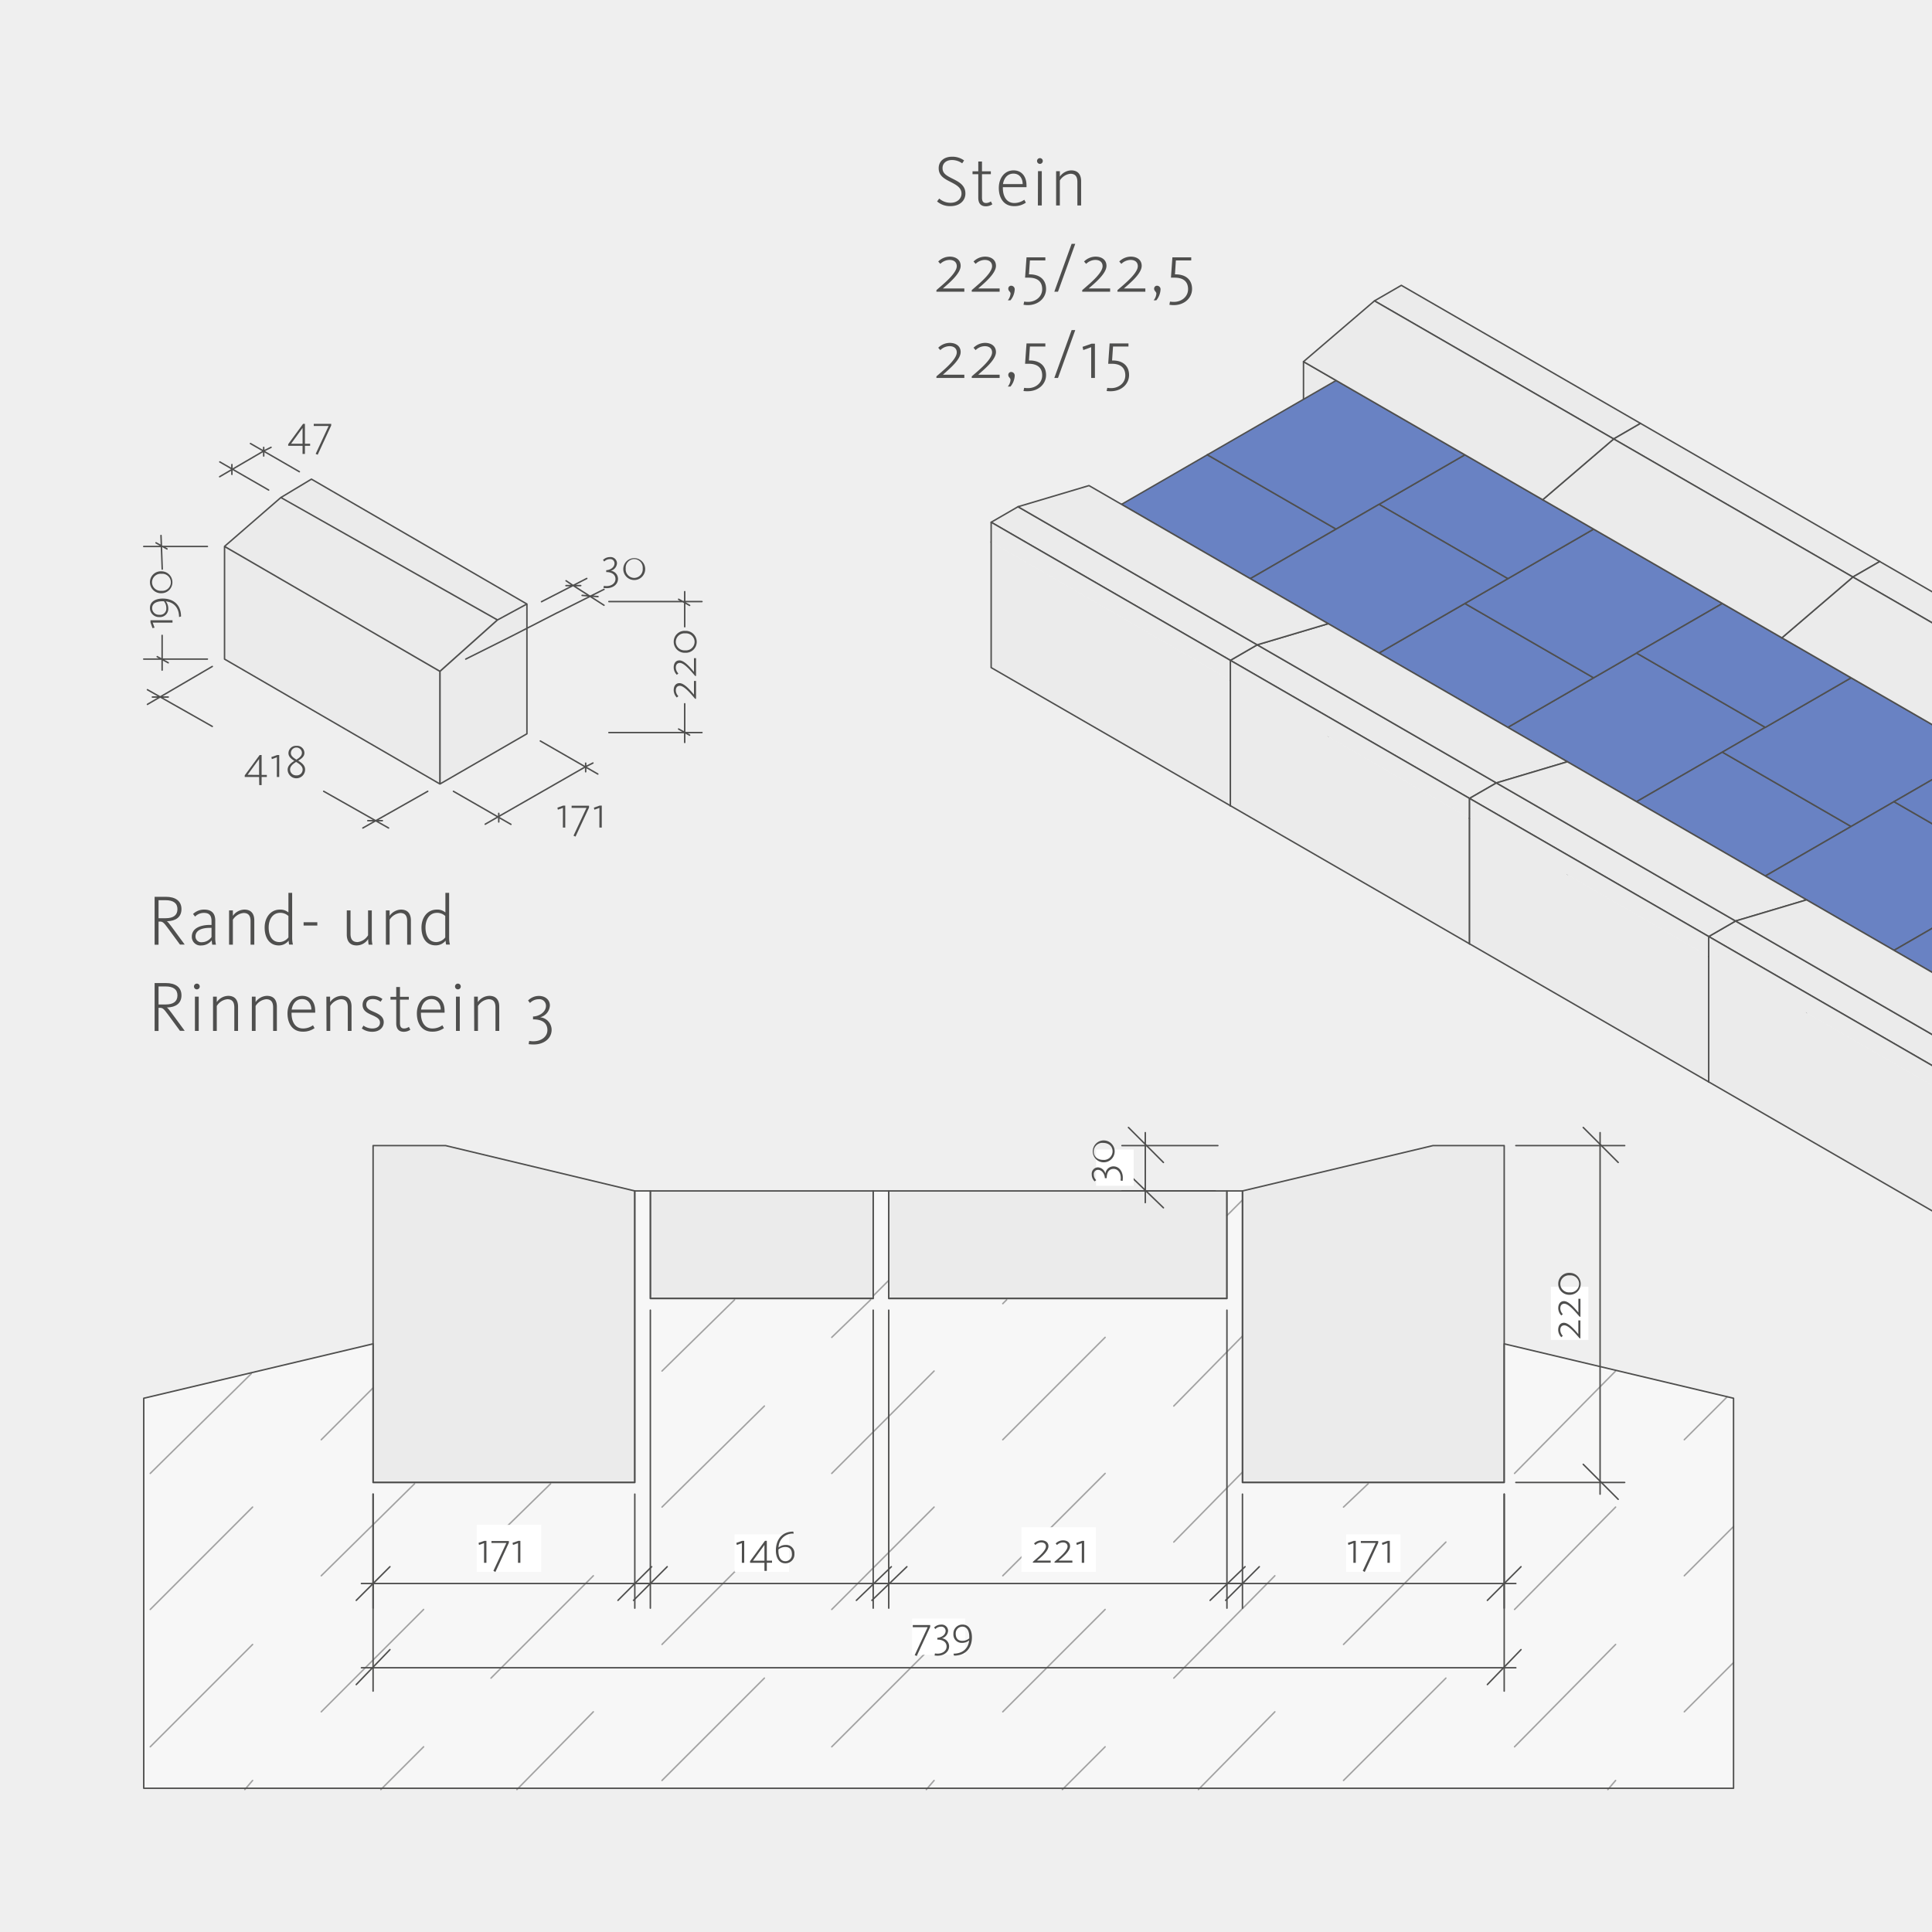 <svg xmlns="http://www.w3.org/2000/svg" xmlns:xlink="http://www.w3.org/1999/xlink" viewBox="0 0 672 672"><defs><style>.cls-1,.cls-10,.cls-5,.cls-8{fill:none;}.cls-2{isolation:isolate;}.cls-3{fill:#efefef;}.cls-13,.cls-4{fill:#ebebeb;}.cls-10,.cls-5,.cls-8{stroke:#4f4f4e;stroke-linecap:round;stroke-linejoin:round;}.cls-5{stroke-width:0.51px;}.cls-6{fill:#4f4f4e;}.cls-7{mix-blend-mode:multiply;}.cls-10,.cls-8{stroke-width:0.51px;}.cls-11,.cls-9{fill:#fff;}.cls-10,.cls-9{opacity:0.5;}.cls-12{clip-path:url(#clip-path);}.cls-13,.cls-14{fill-rule:evenodd;}.cls-14{fill:#6982c3;}</style><clipPath id="clip-path"><rect class="cls-1" width="672" height="672"/></clipPath></defs><g class="cls-2"><g id="BG_grau" data-name="BG grau"><rect class="cls-3" width="672" height="672"/></g><g id="PKW-Stellplätze_VS4_5" data-name="PKW-Stellplätze VS4/5"><polygon class="cls-4" points="108.33 166.66 183.27 210.09 183.27 255.23 153.04 272.68 78.1 229.25 78.1 190.08 97.69 173.05 108.33 166.66 108.33 166.66"/><path class="cls-5" d="M157.72,275.24l20,11.49m10.22-29,20,11.5m-39.17,17.45,34.92-20,2.55-1.28M173.48,282.9v3m30.23-17.46v-3M153,233.51l20-17.88L97.69,173.05l-19.59,17L153,233.51ZM97.69,173.05l75.36,42.58,10.22-5.54-74.94-43.43-10.64,6.39Zm75.36,42.58-20,17.88v39.17l30.23-17.45V210.09l-10.22,5.54Zm-20,17.88L78.1,190.08v39.17L153,272.68V233.51Zm-25.12,51.94H133M73.84,231.81,51.28,245m97.5,30.23L126.21,288M51.28,239.9l22.56,12.77M135.16,288l-22.57-12.77M58.52,242.45H53m40.45-72-17-9.79m27.67,3.41-17-9.8M76.4,165.81l15.32-8.94,2.56-1.28m-13.62,6V165m11.06-6.39v-3M72.14,229.25H50m22.14-39.17H50m6.39,43V221M56,186.25l.43,11.69M54.68,228.4l3.84,2.13m-.43-39.6-3.83-2.13m157.53,66h32.37m-32.37-45.56h32.37m-6,49V244.79m0-39V218m-2.12,35.57,3.83,2.13m0-45.13-3.83-2.13m-47.69.85,15.75-8.09m-10.22,11.92L210.09,205m-10.64-1.27L196.89,202m13.2,8.52-4.68-3-6-3.83m-2.56,0H202m6,3.83-5.53-.43M162,229.25l16.18-8.09,15.75-8.09"/><path class="cls-6" d="M90.12,270.25h-5v-.56l5.19-7.07H91v6.91h1.81v.72H91v2.83h-.83Zm0-.72V264l-4,5.49Z"/><path class="cls-6" d="M96.31,263.4l-1.76.64-.16-.72,2-.7h.73v7.63h-.83Z"/><path class="cls-6" d="M100.05,267.71c0-1.19.87-2.2,2.34-3.06-1.41-.87-2.06-1.65-2.06-2.71a2.59,2.59,0,0,1,2.75-2.52,2.52,2.52,0,0,1,2.8,2.48c0,1.08-.78,1.87-2.16,2.68,1.55.92,2.4,1.85,2.4,3.06a3,3,0,0,1-6.07.07Zm5.21-.07c0-.91-.71-1.73-2.28-2.62-1.34.86-2.08,1.65-2.08,2.62a2.06,2.06,0,0,0,2.21,2.05A2,2,0,0,0,105.26,267.64Zm-.23-5.7a1.93,1.93,0,0,0-3.86,0c0,.83.61,1.49,1.94,2.27C104.36,263.45,105,262.78,105,261.94Z"/><path class="cls-6" d="M241.79,243.07c-1.18-1.35-3.69-4.53-5.33-4.53-.83,0-1.39.56-1.39,1.61a3,3,0,0,0,.88,2l-.53.47a3.71,3.71,0,0,1-1.09-2.58c0-1.35.69-2.43,2-2.43,1.75,0,3.88,2.62,5.05,4v-4.77h.72v6.23Z"/><path class="cls-6" d="M241.79,235.11c-1.18-1.34-3.69-4.53-5.33-4.53-.83,0-1.39.56-1.39,1.62a3,3,0,0,0,.88,2.05l-.53.46a3.67,3.67,0,0,1-1.09-2.57c0-1.35.69-2.44,2-2.44,1.75,0,3.88,2.63,5.05,4v-4.77h.72v6.22Z"/><path class="cls-6" d="M238.34,227.05a3.82,3.82,0,0,1-4-3.83,3.77,3.77,0,0,1,4-3.79,3.83,3.83,0,0,1,4,3.83A3.79,3.79,0,0,1,238.34,227.05Zm0-6.75a3,3,0,0,0-3.28,3,3,3,0,0,0,3.24,2.91,3,3,0,0,0,3.3-2.95A3,3,0,0,0,238.34,220.3Z"/><path class="cls-6" d="M105.24,155.06h-5v-.56l5.18-7.08h.64v6.92h1.81v.72h-1.81v2.83h-.83Zm0-.72v-5.49l-4,5.49Z"/><path class="cls-6" d="M109.8,157.87l4.51-9.71h-5.18v-.74h6.07V148l-4.7,10.17Z"/><path class="cls-6" d="M209.9,204.5l.13-.72a5.31,5.31,0,0,0,.95.08c1.64,0,3.1-.94,3.1-2.48s-1.3-2.4-3.22-2.4v-.66c1.22,0,2.88-.89,2.88-2.37a1.45,1.45,0,0,0-1.63-1.47,2.69,2.69,0,0,0-1.93.83l-.44-.54a3.36,3.36,0,0,1,2.4-1,2.22,2.22,0,0,1,2.47,2.15,2.88,2.88,0,0,1-2.18,2.61h0a2.83,2.83,0,0,1,2.53,2.77c0,2.05-1.85,3.28-3.9,3.28A8.31,8.31,0,0,1,209.9,204.5Z"/><path class="cls-6" d="M216.8,197.75a3.81,3.81,0,1,1,3.79,4A3.81,3.81,0,0,1,216.8,197.75Zm6.75,0a3,3,0,0,0-3-3.29,3,3,0,0,0-2.91,3.25,3,3,0,0,0,2.94,3.3A3,3,0,0,0,223.55,197.75Z"/><path class="cls-6" d="M195.8,281l-1.76.64-.16-.72,2-.71h.73v7.64h-.83Z"/><path class="cls-6" d="M199.48,290.67,204,281h-5.18v-.74h6.06v.63L200.18,291Z"/><path class="cls-6" d="M208.49,281l-1.76.64-.16-.72,2-.71h.74v7.64h-.83Z"/><path class="cls-6" d="M53.78,311.93H57.7c3.37,0,5.42,1.48,5.42,4.28s-2,4.12-4.92,4.22H58v0c.32.17.7.57,1.62,1.82l4.63,6.3H62.6L58.52,323c-1.65-2.27-2-2.45-2.92-2.45h-.45v8.05H53.78Zm3.87,7.45c2.67,0,4.07-1.07,4.07-3.15s-1.42-3.12-4.17-3.12h-2.4v6.27Z"/><path class="cls-6" d="M66.72,325.78c0-3.2,3.53-4.07,6.3-4.07h.55v-1.35c0-1.95-.82-2.83-2.62-2.83a4.28,4.28,0,0,0-3.1,1.28l-.7-.9a5.46,5.46,0,0,1,3.9-1.53c2.45,0,3.82,1.23,3.82,3.8v6a9.37,9.37,0,0,0,.25,2.4h-1.3a14,14,0,0,1-.17-1.5,4.62,4.62,0,0,1-3.6,1.77A3,3,0,0,1,66.72,325.78Zm6.85.15v-3.2H73c-2.67,0-5,.78-5,3a2,2,0,0,0,2.15,2A4.17,4.17,0,0,0,73.57,325.93Z"/><path class="cls-6" d="M79.68,316.66H81v1.9a5,5,0,0,1,4-2.18c2.48,0,3.45,1.6,3.45,3.75v8.45h-1.3v-8.17c0-1.75-.62-2.85-2.42-2.85A4.94,4.94,0,0,0,81,319.91v8.67H79.68Z"/><path class="cls-6" d="M92.05,322.63c0-3.42,2-6.25,5.32-6.25a4.29,4.29,0,0,1,2.95,1v-6.83h1.3v15.75a9.17,9.17,0,0,0,.28,2.25h-1.33a7.31,7.31,0,0,1-.17-1.38A4.36,4.36,0,0,1,97,328.85C93.77,328.85,92.05,326.26,92.05,322.63Zm8.27,3.43v-7.45a4.1,4.1,0,0,0-2.87-1.1c-2.7,0-4,2.45-4,5.07s1,5.1,3.78,5.1A4.14,4.14,0,0,0,100.32,326.06Z"/><path class="cls-6" d="M105.6,320.78h4.77v1.15H105.6Z"/><path class="cls-6" d="M120.62,325.08v-8.42h1.3v8.15c0,1.75.63,2.87,2.45,2.87a4.89,4.89,0,0,0,3.65-2.37v-8.65h1.3v9.62a9.73,9.73,0,0,0,.23,2.3h-1.33a13.86,13.86,0,0,1-.17-1.95,4.8,4.8,0,0,1-4,2.22C121.6,328.85,120.62,327.23,120.62,325.08Z"/><path class="cls-6" d="M134.22,316.66h1.3v1.9a5,5,0,0,1,3.95-2.18c2.48,0,3.45,1.6,3.45,3.75v8.45h-1.3v-8.17c0-1.75-.62-2.85-2.42-2.85a4.94,4.94,0,0,0-3.68,2.35v8.67h-1.3Z"/><path class="cls-6" d="M146.6,322.63c0-3.42,2-6.25,5.32-6.25a4.29,4.29,0,0,1,3,1v-6.83h1.3v15.75a9.17,9.17,0,0,0,.28,2.25h-1.33a7.31,7.31,0,0,1-.17-1.38,4.36,4.36,0,0,1-3.43,1.65C148.32,328.85,146.6,326.26,146.6,322.63Zm8.27,3.43v-7.45a4.1,4.1,0,0,0-2.87-1.1c-2.7,0-4,2.45-4,5.07s1,5.1,3.78,5.1A4.14,4.14,0,0,0,154.87,326.06Z"/><path class="cls-6" d="M53.78,341.93H57.7c3.37,0,5.42,1.48,5.42,4.28s-2,4.12-4.92,4.22H58v0c.32.17.7.57,1.62,1.82l4.63,6.3H62.6L58.52,353c-1.65-2.27-2-2.45-2.92-2.45h-.45v8.05H53.78Zm3.87,7.45c2.67,0,4.07-1.07,4.07-3.15s-1.42-3.12-4.17-3.12h-2.4v6.27Z"/><path class="cls-6" d="M67.47,343.13a1,1,0,1,1,2,0,1,1,0,1,1-2,0Zm.33,3.53h1.32v11.92H67.8Z"/><path class="cls-6" d="M74.1,346.66h1.3v1.9a5,5,0,0,1,3.95-2.18c2.47,0,3.45,1.6,3.45,3.75v8.45H81.5v-8.17c0-1.75-.63-2.85-2.43-2.85a4.92,4.92,0,0,0-3.67,2.35v8.67H74.1Z"/><path class="cls-6" d="M87.6,346.66h1.3v1.9a5,5,0,0,1,3.95-2.18c2.47,0,3.45,1.6,3.45,3.75v8.45H95v-8.17c0-1.75-.63-2.85-2.43-2.85a4.92,4.92,0,0,0-3.67,2.35v8.67H87.6Z"/><path class="cls-6" d="M100,352.51c0-3.38,2-6.13,5.13-6.13,2.85,0,4.5,2.15,4.5,5.2a4.64,4.64,0,0,1,0,.65h-8.22v.28c0,2.72,1.17,5.22,4,5.22a5.9,5.9,0,0,0,3.45-1.12l.55,1a6.84,6.84,0,0,1-4.05,1.23C101.67,358.86,100,355.93,100,352.51Zm8.3-1.35c0-1.8-1-3.65-3.22-3.65-2.08,0-3.28,1.6-3.63,3.65Z"/><path class="cls-6" d="M113.52,346.66h1.3v1.9a5,5,0,0,1,4-2.18c2.48,0,3.45,1.6,3.45,3.75v8.45h-1.3v-8.17c0-1.75-.62-2.85-2.42-2.85a4.94,4.94,0,0,0-3.68,2.35v8.67h-1.3Z"/><path class="cls-6" d="M125.85,357.73l.57-1a5.33,5.33,0,0,0,3.08,1c1.6,0,2.67-.75,2.67-2.05s-1.15-1.87-2.75-2.6c-1.82-.77-3.3-1.6-3.3-3.57,0-1.8,1.3-3.13,3.53-3.13a5.4,5.4,0,0,1,3.37,1.1l-.65.95a4.46,4.46,0,0,0-2.75-.92c-1.42,0-2.22.75-2.22,1.92,0,1.38,1.2,1.9,2.57,2.5,1.85.8,3.5,1.65,3.5,3.6s-1.57,3.35-4,3.35A6.12,6.12,0,0,1,125.85,357.73Z"/><path class="cls-6" d="M137.82,355.91v-8.2h-2v-1h2v-3.4h1.3v3.4h3.08v1h-3.08v8.12c0,1.25.38,1.9,1.45,1.9a3.1,3.1,0,0,0,1.65-.55l.5,1a4,4,0,0,1-2.3.7C138.67,358.86,137.82,357.81,137.82,355.91Z"/><path class="cls-6" d="M145,352.51c0-3.38,1.95-6.13,5.13-6.13,2.85,0,4.5,2.15,4.5,5.2a4.64,4.64,0,0,1,0,.65h-8.22v.28c0,2.72,1.17,5.22,4,5.22a5.9,5.9,0,0,0,3.45-1.12l.55,1a6.84,6.84,0,0,1-4.05,1.23C146.67,358.86,145,355.93,145,352.51Zm8.3-1.35c0-1.8-1-3.65-3.22-3.65-2.08,0-3.28,1.6-3.63,3.65Z"/><path class="cls-6" d="M158.27,343.13a1,1,0,1,1,2,0,1,1,0,1,1-2,0Zm.33,3.53h1.32v11.92H158.6Z"/><path class="cls-6" d="M164.9,346.66h1.3v1.9a5,5,0,0,1,4-2.18c2.47,0,3.45,1.6,3.45,3.75v8.45h-1.31v-8.17c0-1.75-.62-2.85-2.42-2.85a4.92,4.92,0,0,0-3.67,2.35v8.67h-1.3Z"/><path class="cls-6" d="M183.87,363.18l.2-1.13a7.85,7.85,0,0,0,1.48.13c2.57,0,4.85-1.48,4.85-3.88,0-2.62-2-3.74-5-3.74v-1c1.9,0,4.5-1.4,4.5-3.7a2.28,2.28,0,0,0-2.55-2.3,4.21,4.21,0,0,0-3,1.3l-.68-.85a5.25,5.25,0,0,1,3.75-1.6c2.48,0,3.85,1.55,3.85,3.35a4.5,4.5,0,0,1-3.4,4.08v0a4.41,4.41,0,0,1,4,4.33c0,3.19-2.9,5.12-6.1,5.12A12,12,0,0,1,183.87,363.18Z"/><path class="cls-6" d="M53.12,216.56l.64,1.76-.72.16-.7-2v-.74H60v.83Z"/><path class="cls-6" d="M62.28,214.61c0-3-1.62-5.12-4.61-5.44a3.89,3.89,0,0,1,.86,2.46,2.88,2.88,0,0,1-3.13,3,3.13,3.13,0,0,1-3.24-3.18c0-2.45,2.36-3.25,4.42-3.25,3.86,0,6.39,2.27,6.39,6.23ZM57,209.12l-.44,0c-1.89,0-3.64.64-3.64,2.42a2.32,2.32,0,0,0,2.48,2.29,2.14,2.14,0,0,0,2.45-2.26A3.67,3.67,0,0,0,57,209.12Z"/><path class="cls-6" d="M56.16,206.34a3.82,3.82,0,0,1-4-3.83,3.77,3.77,0,0,1,4-3.79,3.81,3.81,0,1,1,0,7.62Zm0-6.76a3,3,0,0,0-3.28,3,3,3,0,0,0,3.25,2.92,3,3,0,0,0,3.3-3A3,3,0,0,0,56.16,199.58Z"/><g class="cls-7"><rect class="cls-4" x="226.21" y="414.24" width="77.52" height="37.4"/><rect class="cls-8" x="226.21" y="414.24" width="77.52" height="37.4"/><polyline class="cls-4" points="220.8 414.24 155 398.47 129.77 398.47 129.77 515.64 220.8 515.64 220.8 414.24"/><polygon class="cls-8" points="220.8 414.24 155 398.47 129.77 398.47 129.77 515.64 220.8 515.64 220.8 414.24"/><polyline class="cls-4" points="432.16 414.24 498.41 398.47 523.2 398.47 523.2 515.64 432.16 515.64 432.16 414.24"/><polygon class="cls-8" points="432.16 414.24 498.41 398.47 523.2 398.47 523.2 515.64 432.16 515.64 432.16 414.24"/><rect class="cls-4" x="309.13" y="414.24" width="117.62" height="37.4"/><rect class="cls-8" x="309.13" y="414.24" width="117.62" height="37.4"/><polyline class="cls-9" points="50 622 602.97 622 602.97 486.35 523.2 467.42 523.2 515.64 432.16 515.64 432.16 414.24 426.76 414.24 426.76 451.65 309.13 451.65 309.13 414.24 303.72 414.24 303.72 451.65 226.21 451.65 226.21 414.24 220.8 414.24 220.8 515.64 129.77 515.64 129.77 467.42 50 486.35 50 622"/><line class="cls-10" x1="52.26" y1="512.49" x2="87.41" y2="477.79"/><line class="cls-10" x1="52.26" y1="559.81" x2="87.86" y2="524.2"/><line class="cls-10" x1="111.74" y1="500.77" x2="129.77" y2="482.74"/><line class="cls-10" x1="52.26" y1="607.58" x2="87.86" y2="571.98"/><line class="cls-10" x1="111.74" y1="548.09" x2="144.19" y2="516.09"/><line class="cls-10" x1="85.15" y1="622.45" x2="87.86" y2="619.29"/><line class="cls-10" x1="111.74" y1="595.41" x2="147.34" y2="559.81"/><line class="cls-10" x1="170.78" y1="536.37" x2="191.51" y2="516.09"/><line class="cls-10" x1="230.26" y1="476.88" x2="255.5" y2="452.1"/><line class="cls-10" x1="132.47" y1="622.45" x2="147.34" y2="607.58"/><line class="cls-10" x1="170.78" y1="583.69" x2="206.38" y2="548.09"/><line class="cls-10" x1="230.26" y1="524.2" x2="265.87" y2="489.05"/><line class="cls-10" x1="289.3" y1="465.17" x2="302.82" y2="452.1"/><line class="cls-10" x1="303.72" y1="450.75" x2="309.13" y2="445.34"/><line class="cls-10" x1="179.79" y1="622.45" x2="206.38" y2="595.41"/><line class="cls-10" x1="230.26" y1="571.98" x2="265.87" y2="536.37"/><line class="cls-10" x1="289.3" y1="512.49" x2="324.9" y2="476.88"/><line class="cls-10" x1="348.79" y1="453.45" x2="350.14" y2="452.1"/><line class="cls-10" x1="230.26" y1="619.29" x2="265.87" y2="583.69"/><line class="cls-10" x1="289.3" y1="559.81" x2="324.9" y2="524.2"/><line class="cls-10" x1="348.79" y1="500.77" x2="384.39" y2="465.17"/><line class="cls-10" x1="426.76" y1="422.81" x2="432.16" y2="417.4"/><line class="cls-10" x1="289.3" y1="607.58" x2="324.9" y2="571.98"/><line class="cls-10" x1="348.79" y1="548.09" x2="384.39" y2="512.49"/><line class="cls-10" x1="408.28" y1="489.05" x2="432.16" y2="464.72"/><line class="cls-10" x1="322.2" y1="622.45" x2="324.9" y2="619.29"/><line class="cls-10" x1="348.79" y1="595.41" x2="384.39" y2="559.81"/><line class="cls-10" x1="408.28" y1="536.37" x2="432.16" y2="512.04"/><line class="cls-10" x1="369.52" y1="622.45" x2="384.39" y2="607.58"/><line class="cls-10" x1="408.28" y1="583.69" x2="443.43" y2="548.09"/><line class="cls-10" x1="467.31" y1="524.2" x2="475.87" y2="516.09"/><line class="cls-10" x1="416.84" y1="622.45" x2="443.43" y2="595.41"/><line class="cls-10" x1="467.31" y1="571.98" x2="502.92" y2="536.37"/><line class="cls-10" x1="526.8" y1="512.49" x2="561.95" y2="476.88"/><line class="cls-10" x1="467.31" y1="619.29" x2="502.92" y2="583.69"/><line class="cls-10" x1="526.8" y1="559.81" x2="561.95" y2="524.2"/><line class="cls-10" x1="585.84" y1="500.77" x2="600.71" y2="485.9"/><line class="cls-10" x1="526.8" y1="607.58" x2="561.95" y2="571.98"/><line class="cls-10" x1="585.84" y1="548.09" x2="602.97" y2="530.96"/><line class="cls-10" x1="559.25" y1="622.45" x2="561.95" y2="619.29"/><line class="cls-10" x1="585.84" y1="595.41" x2="602.97" y2="578.28"/><polygon class="cls-8" points="50 622 602.97 622 602.97 486.35 523.2 467.42 523.2 515.64 432.16 515.64 432.16 414.24 426.76 414.24 426.76 451.65 309.13 451.65 309.13 414.24 303.72 414.24 303.72 451.65 226.21 451.65 226.21 414.24 220.8 414.24 220.8 515.64 129.77 515.64 129.77 467.42 50 486.35 50 622"/><line class="cls-8" x1="527.25" y1="398.47" x2="565.11" y2="398.47"/><line class="cls-8" x1="527.25" y1="515.64" x2="565.11" y2="515.64"/><line class="cls-8" x1="556.55" y1="393.96" x2="556.55" y2="398.47"/><line class="cls-8" x1="556.55" y1="515.64" x2="556.55" y2="519.7"/><line class="cls-8" x1="556.55" y1="398.47" x2="556.55" y2="515.64"/><line class="cls-8" x1="550.69" y1="392.16" x2="562.85" y2="404.33"/><line class="cls-8" x1="562.85" y1="521.5" x2="550.69" y2="509.33"/><polyline class="cls-11" points="539.42 447.59 552.49 447.59 552.49 466.07 539.42 466.07 539.42 447.59"/><path class="cls-6" d="M549.44,465.51c-1.19-1.35-3.7-4.53-5.33-4.53-.84,0-1.4.56-1.4,1.61a3,3,0,0,0,.88,2.05l-.52.47a3.65,3.65,0,0,1-1.09-2.58c0-1.34.68-2.43,2-2.43,1.74,0,3.87,2.62,5,3.95v-4.77h.72v6.23Z"/><path class="cls-6" d="M549.44,458c-1.19-1.35-3.7-4.53-5.33-4.53-.84,0-1.4.56-1.4,1.62a3,3,0,0,0,.88,2l-.52.47A3.65,3.65,0,0,1,542,455c0-1.34.68-2.43,2-2.43,1.74,0,3.87,2.62,5,3.95v-4.77h.72V458Z"/><path class="cls-6" d="M546,450.36a3.81,3.81,0,0,1-4-3.83,3.77,3.77,0,0,1,4-3.79,3.81,3.81,0,1,1,0,7.62Zm0-6.76a3,3,0,0,0-3.28,3,3,3,0,0,0,3.25,2.92,3,3,0,0,0,3.29-3A3,3,0,0,0,546,443.6Z"/><line class="cls-8" x1="423.6" y1="398.47" x2="390.25" y2="398.47"/><line class="cls-8" x1="422.7" y1="414.24" x2="390.25" y2="414.24"/><line class="cls-8" x1="398.36" y1="393.96" x2="398.36" y2="398.47"/><line class="cls-8" x1="398.36" y1="414.24" x2="398.36" y2="418.3"/><line class="cls-8" x1="398.36" y1="398.47" x2="398.36" y2="414.24"/><line class="cls-8" x1="392.51" y1="392.16" x2="404.67" y2="404.33"/><line class="cls-8" x1="404.67" y1="420.1" x2="392.51" y2="408.38"/><polyline class="cls-11" points="381.24 399.82 394.31 399.82 394.31 412.44 381.24 412.44 381.24 399.82"/><path class="cls-6" d="M390.47,410.75l-.72-.13a5.31,5.31,0,0,0,.08-.95c0-1.64-.95-3.1-2.48-3.1-1.68,0-2.4,1.3-2.4,3.22h-.66c0-1.22-.9-2.88-2.37-2.88a1.45,1.45,0,0,0-1.47,1.63,2.65,2.65,0,0,0,.83,1.93l-.54.44a3.32,3.32,0,0,1-1-2.4,2.21,2.21,0,0,1,2.15-2.47,2.87,2.87,0,0,1,2.6,2.18h0a2.83,2.83,0,0,1,2.77-2.53c2.05,0,3.28,1.86,3.28,3.9A8.31,8.31,0,0,1,390.47,410.75Z"/><path class="cls-6" d="M383.71,404.28a3.81,3.81,0,1,1,4-3.79A3.81,3.81,0,0,1,383.71,404.28Zm0-6.75a3,3,0,0,0-3.28,3c0,1.94,1.55,2.91,3.25,2.91a3,3,0,0,0,3.3-2.94C387,398.52,385.43,397.53,383.71,397.53Z"/><line class="cls-8" x1="129.77" y1="519.7" x2="129.77" y2="559.36"/><line class="cls-8" x1="220.8" y1="519.7" x2="220.8" y2="559.36"/><line class="cls-8" x1="125.71" y1="550.79" x2="129.77" y2="550.79"/><line class="cls-8" x1="220.8" y1="550.79" x2="225.31" y2="550.79"/><line class="cls-8" x1="129.77" y1="550.79" x2="220.8" y2="550.79"/><line class="cls-8" x1="123.91" y1="556.65" x2="135.63" y2="544.94"/><line class="cls-8" x1="226.66" y1="544.94" x2="214.94" y2="556.65"/><polyline class="cls-11" points="165.82 530.39 188.23 530.39 188.23 546.74 165.82 546.74 165.82 530.39"/><path class="cls-6" d="M168.37,536.73l-1.76.64-.16-.72,2-.7h.74v7.63h-.83Z"/><path class="cls-6" d="M171.61,546.4l4.52-9.72h-5.19V536H177v.62l-4.69,10.16Z"/><path class="cls-6" d="M180.19,536.73l-1.76.64-.16-.72,2-.7H181v7.63h-.83Z"/><line class="cls-8" x1="432.16" y1="519.7" x2="432.16" y2="559.36"/><line class="cls-8" x1="523.2" y1="519.7" x2="523.2" y2="559.36"/><line class="cls-8" x1="428.11" y1="550.79" x2="432.16" y2="550.79"/><line class="cls-8" x1="523.2" y1="550.79" x2="527.25" y2="550.79"/><line class="cls-8" x1="432.16" y1="550.79" x2="523.2" y2="550.79"/><line class="cls-8" x1="426.3" y1="556.65" x2="438.02" y2="544.94"/><line class="cls-8" x1="529.05" y1="544.94" x2="517.34" y2="556.65"/><polyline class="cls-11" points="468.21 533.67 487.14 533.67 487.14 546.74 468.21 546.74 468.21 533.67"/><path class="cls-6" d="M470.76,536.73l-1.76.64-.16-.72,2-.7h.73v7.63h-.83Z"/><path class="cls-6" d="M474,546.4l4.51-9.72h-5.18V536h6.06v.62l-4.69,10.16Z"/><path class="cls-6" d="M482.59,536.73l-1.76.64-.16-.72,2-.7h.74v7.63h-.83Z"/><line class="cls-8" x1="226.21" y1="455.71" x2="226.21" y2="559.36"/><line class="cls-8" x1="303.72" y1="455.71" x2="303.72" y2="559.36"/><line class="cls-8" x1="222.15" y1="550.79" x2="226.21" y2="550.79"/><line class="cls-8" x1="303.72" y1="550.79" x2="308.23" y2="550.79"/><line class="cls-8" x1="226.21" y1="550.79" x2="303.72" y2="550.79"/><line class="cls-8" x1="220.35" y1="556.65" x2="232.07" y2="544.94"/><line class="cls-8" x1="310.03" y1="544.94" x2="297.87" y2="556.65"/><polyline class="cls-11" points="255.5 533.67 274.43 533.67 274.43 546.74 255.5 546.74 255.5 533.67"/><path class="cls-6" d="M258.05,536.73l-1.77.64-.16-.72,2-.7h.74v7.63h-.83Z"/><path class="cls-6" d="M265.89,543.58h-5V543l5.19-7.07h.64v6.91h1.81v.72h-1.81v2.83h-.83Zm0-.72v-5.49l-4,5.49Z"/><path class="cls-6" d="M269.87,539.34c0-3.88,2.16-6.61,6.05-6.61l.16.7a4.92,4.92,0,0,0-5.28,4.84,3.68,3.68,0,0,1,2.46-.9,2.87,2.87,0,0,1,3.06,3.12,3.1,3.1,0,0,1-3.15,3.27C270.75,543.76,269.87,541.44,269.87,539.34Zm5.58,1.23c0-1.52-.71-2.48-2.27-2.48a3.66,3.66,0,0,0-2.43.86c0,.08,0,.39,0,.47,0,1.9.66,3.62,2.47,3.62A2.29,2.29,0,0,0,275.45,540.57Z"/><line class="cls-8" x1="309.13" y1="455.71" x2="309.13" y2="559.36"/><line class="cls-8" x1="426.76" y1="455.71" x2="426.76" y2="559.36"/><line class="cls-8" x1="305.08" y1="550.79" x2="309.13" y2="550.79"/><line class="cls-8" x1="426.76" y1="550.79" x2="431.26" y2="550.79"/><line class="cls-8" x1="309.13" y1="550.79" x2="426.76" y2="550.79"/><line class="cls-8" x1="303.27" y1="556.65" x2="315.44" y2="544.94"/><line class="cls-8" x1="433.06" y1="544.94" x2="420.9" y2="556.65"/><polyline class="cls-11" points="355.3 531.21 381.16 531.21 381.16 546.74 355.3 546.74 355.3 531.21"/><path class="cls-6" d="M359.27,543.23c1.34-1.19,4.53-3.7,4.53-5.33,0-.83-.56-1.4-1.62-1.4a3,3,0,0,0-2.05.89l-.46-.53a3.64,3.64,0,0,1,2.57-1.09c1.35,0,2.44.69,2.44,2.05,0,1.74-2.63,3.87-4,5h4.77v.72h-6.22Z"/><path class="cls-6" d="M366.79,543.23c1.34-1.19,4.53-3.7,4.53-5.33,0-.83-.56-1.4-1.62-1.4a3,3,0,0,0-2.05.89l-.46-.53a3.63,3.63,0,0,1,2.57-1.09c1.35,0,2.44.69,2.44,2.05,0,1.74-2.63,3.87-4,5H373v.72h-6.22Z"/><path class="cls-6" d="M376.29,536.73l-1.76.64-.16-.72,2-.7h.73v7.63h-.83Z"/><line class="cls-8" x1="129.77" y1="519.7" x2="129.77" y2="588.2"/><line class="cls-8" x1="523.2" y1="519.7" x2="523.2" y2="588.2"/><line class="cls-8" x1="125.71" y1="580.09" x2="129.77" y2="580.09"/><line class="cls-8" x1="523.2" y1="580.09" x2="527.25" y2="580.09"/><line class="cls-8" x1="129.77" y1="580.09" x2="523.2" y2="580.09"/><line class="cls-8" x1="123.91" y1="585.94" x2="135.63" y2="573.78"/><line class="cls-8" x1="529.05" y1="573.78" x2="517.34" y2="585.94"/><polyline class="cls-11" points="317.24 562.96 335.72 562.96 335.72 575.58 317.24 575.58 317.24 562.96"/><path class="cls-6" d="M318.16,575.69l4.51-9.71h-5.18v-.74h6.06v.63L318.86,576Z"/><path class="cls-6" d="M325.07,575.82l.13-.72a5.17,5.17,0,0,0,.94.08c1.65,0,3.11-.94,3.11-2.48s-1.3-2.4-3.22-2.4v-.66c1.22,0,2.88-.89,2.88-2.37a1.46,1.46,0,0,0-1.63-1.47,2.73,2.73,0,0,0-1.94.83l-.43-.54a3.33,3.33,0,0,1,2.4-1,2.2,2.2,0,0,1,2.46,2.14,2.87,2.87,0,0,1-2.17,2.61v0a2.83,2.83,0,0,1,2.53,2.76c0,2-1.86,3.29-3.91,3.29A7.62,7.62,0,0,1,325.07,575.82Z"/><path class="cls-6" d="M331.64,575.18c3,0,5.13-1.61,5.45-4.61a3.87,3.87,0,0,1-2.47.87,2.9,2.9,0,0,1-3-3.14,3.12,3.12,0,0,1,3.19-3.23c2.44,0,3.25,2.35,3.25,4.41,0,3.86-2.28,6.39-6.23,6.39Zm5.49-5.31c0-.08,0-.37,0-.45.05-1.89-.64-3.63-2.42-3.63a2.31,2.31,0,0,0-2.28,2.48c0,1.45.71,2.45,2.25,2.45A3.72,3.72,0,0,0,337.13,569.87Z"/></g><path class="cls-6" d="M325.94,70.06l.75-1a5.86,5.86,0,0,0,4,1.47c2.25,0,3.75-1.45,3.75-3.2,0-2.15-2-3.12-4-4.15s-3.94-2.07-3.94-4.67,2.09-4,4.62-4a6.89,6.89,0,0,1,4.22,1.3l-.67,1a6.07,6.07,0,0,0-3.58-1.15c-1.87,0-3.25,1.07-3.25,2.8,0,1.9,1.45,2.65,3.28,3.59,2.15,1.08,4.67,2.25,4.67,5.25,0,2.58-2.07,4.4-5.2,4.4A6.83,6.83,0,0,1,325.94,70.06Z"/><path class="cls-6" d="M340.27,68.78v-8.2h-2v-1h2v-3.4h1.29v3.4h3.08v1h-3.08v8.13c0,1.25.38,1.9,1.45,1.9a3.19,3.19,0,0,0,1.65-.55l.5,1a4,4,0,0,1-2.3.7C341.11,71.73,340.27,70.68,340.27,68.78Z"/><path class="cls-6" d="M347.41,65.38c0-3.37,1.95-6.12,5.13-6.12,2.85,0,4.5,2.15,4.5,5.2a4.79,4.79,0,0,1,0,.65h-8.22v.27c0,2.73,1.17,5.23,4,5.23a5.89,5.89,0,0,0,3.45-1.13l.55,1a6.85,6.85,0,0,1-4.05,1.22C349.11,71.73,347.41,68.81,347.41,65.38Zm8.3-1.35c0-1.8-.95-3.64-3.22-3.64-2.08,0-3.28,1.59-3.63,3.64Z"/><path class="cls-6" d="M360.71,56a1,1,0,1,1,2,0,1,1,0,1,1-2,0Zm.33,3.53h1.32V71.46H361Z"/><path class="cls-6" d="M367.34,59.54h1.3v1.9a5,5,0,0,1,3.95-2.18c2.47,0,3.45,1.6,3.45,3.75v8.45h-1.3V63.28c0-1.74-.63-2.84-2.43-2.84a4.94,4.94,0,0,0-3.67,2.34v8.68h-1.3Z"/><path class="cls-6" d="M325.72,100.91c2.1-1.85,7.07-5.78,7.07-8.33,0-1.29-.88-2.17-2.53-2.17a4.62,4.62,0,0,0-3.19,1.37l-.73-.82a5.76,5.76,0,0,1,4-1.7c2.1,0,3.8,1.08,3.8,3.2,0,2.72-4.1,6.05-6.17,7.87h7.45v1.13h-9.72Z"/><path class="cls-6" d="M338,100.91c2.1-1.85,7.07-5.78,7.07-8.33,0-1.29-.88-2.17-2.53-2.17a4.62,4.62,0,0,0-3.19,1.37l-.73-.82a5.76,5.76,0,0,1,4-1.7c2.1,0,3.8,1.08,3.8,3.2,0,2.72-4.1,6.05-6.17,7.87h7.45v1.13H338Z"/><path class="cls-6" d="M351.49,102.13c0-.7-.78-.87-.78-1.7a1,1,0,0,1,1.05-1.05,1.25,1.25,0,0,1,1.18,1.4,6.38,6.38,0,0,1-1.48,3.68h-.92A4.18,4.18,0,0,0,351.49,102.13Z"/><path class="cls-6" d="M356,106l.23-1.1a8.21,8.21,0,0,0,1.37.1c2.55,0,4.9-1.72,4.9-4.42,0-2.93-2-4-4.67-4-.38,0-.9,0-1.28,0l.5-7.07h6.55v1.07h-5.37l-.33,4.85h.23c3.7,0,5.72,2,5.72,5.07s-2.6,5.63-6.37,5.63A9.12,9.12,0,0,1,356,106Z"/><path class="cls-6" d="M372.74,84.81H374l-6,16.65h-1.28Z"/><path class="cls-6" d="M376.44,100.91c2.1-1.85,7.07-5.78,7.07-8.33,0-1.29-.87-2.17-2.52-2.17a4.64,4.64,0,0,0-3.2,1.37l-.73-.82a5.77,5.77,0,0,1,4-1.7c2.1,0,3.8,1.08,3.8,3.2,0,2.72-4.1,6.05-6.18,7.87h7.45v1.13h-9.72Z"/><path class="cls-6" d="M388.69,100.91c2.1-1.85,7.07-5.78,7.07-8.33,0-1.29-.87-2.17-2.52-2.17a4.64,4.64,0,0,0-3.2,1.37l-.73-.82a5.77,5.77,0,0,1,4-1.7c2.1,0,3.8,1.08,3.8,3.2,0,2.72-4.1,6.05-6.18,7.87h7.45v1.13h-9.72Z"/><path class="cls-6" d="M402.21,102.13c0-.7-.77-.87-.77-1.7a1,1,0,0,1,1.05-1.05,1.24,1.24,0,0,1,1.17,1.4,6.43,6.43,0,0,1-1.47,3.68h-.93A4.11,4.11,0,0,0,402.21,102.13Z"/><path class="cls-6" d="M406.74,106l.22-1.1a8.37,8.37,0,0,0,1.38.1c2.55,0,4.9-1.72,4.9-4.42,0-2.93-2-4-4.68-4-.37,0-.9,0-1.27,0l.5-7.07h6.55v1.07H409l-.32,4.85h.22c3.7,0,5.73,2,5.73,5.07s-2.6,5.63-6.38,5.63A9.09,9.09,0,0,1,406.74,106Z"/><path class="cls-6" d="M325.72,130.91c2.1-1.85,7.07-5.78,7.07-8.33,0-1.29-.88-2.17-2.53-2.17a4.62,4.62,0,0,0-3.19,1.37l-.73-.82a5.76,5.76,0,0,1,4-1.7c2.1,0,3.8,1.08,3.8,3.2,0,2.72-4.1,6-6.17,7.87h7.45v1.13h-9.72Z"/><path class="cls-6" d="M338,130.91c2.1-1.85,7.07-5.78,7.07-8.33,0-1.29-.88-2.17-2.53-2.17a4.62,4.62,0,0,0-3.19,1.37l-.73-.82a5.76,5.76,0,0,1,4-1.7c2.1,0,3.8,1.08,3.8,3.2,0,2.72-4.1,6-6.17,7.87h7.45v1.13H338Z"/><path class="cls-6" d="M351.49,132.13c0-.7-.78-.87-.78-1.7a1,1,0,0,1,1.05-1.05,1.25,1.25,0,0,1,1.18,1.4,6.38,6.38,0,0,1-1.48,3.68h-.92A4.18,4.18,0,0,0,351.49,132.13Z"/><path class="cls-6" d="M356,136l.23-1.1a8.21,8.21,0,0,0,1.37.1c2.55,0,4.9-1.72,4.9-4.42,0-2.93-2-4.05-4.67-4.05-.38,0-.9,0-1.28,0l.5-7.07h6.55v1.07h-5.37l-.33,4.85h.23c3.7,0,5.72,2,5.72,5.07s-2.6,5.63-6.37,5.63A9.12,9.12,0,0,1,356,136Z"/><path class="cls-6" d="M372.74,114.81H374l-6,16.65h-1.28Z"/><path class="cls-6" d="M379.54,120.76l-2.75,1-.25-1.12,3.15-1.1h1.15v11.92h-1.3Z"/><path class="cls-6" d="M384.91,136l.23-1.1a8.21,8.21,0,0,0,1.37.1c2.55,0,4.9-1.72,4.9-4.42,0-2.93-2-4.05-4.67-4.05-.38,0-.9,0-1.28,0l.5-7.07h6.55v1.07h-5.37l-.33,4.85H387c3.7,0,5.72,2,5.72,5.07s-2.6,5.63-6.37,5.63A9.12,9.12,0,0,1,384.91,136Z"/><g class="cls-12"><polyline class="cls-13" points="562.54 158.83 570.62 197.84 570.62 154.17"/><line class="cls-8" x1="570.62" y1="197.84" x2="570.62" y2="154.17"/><polyline class="cls-13" points="562.54 158.83 536.59 173.82 536.59 217.49 570.62 197.84"/><polyline class="cls-8" points="536.59 173.82 536.59 217.49 570.62 197.84"/><polyline class="cls-13" points="645.73 206.87 653.82 245.87 653.82 202.2"/><line class="cls-8" x1="653.82" y1="245.87" x2="653.82" y2="202.2"/><polyline class="cls-13" points="645.73 206.87 619.79 221.85 619.79 265.51 653.82 245.87"/><polyline class="cls-8" points="619.79 221.85 619.79 265.51 653.82 245.87"/><polyline class="cls-13" points="619.79 265.51 702.98 313.55 702.98 269.89 619.79 221.85 619.79 265.51"/><polyline class="cls-8" points="619.79 265.51 702.98 313.55 702.98 269.89 619.79 221.85 619.79 265.51"/><polyline class="cls-13" points="536.59 217.49 619.79 265.51 619.79 221.85 536.59 173.82 536.59 217.49"/><polyline class="cls-8" points="536.59 217.49 619.79 265.51 619.79 221.85 536.59 173.82 536.59 217.49"/><polyline class="cls-13" points="453.39 169.45 536.59 217.49 536.59 173.82 453.39 125.79 453.39 169.45"/><polyline class="cls-8" points="453.39 169.45 536.59 217.49 536.59 173.82 453.39 125.79 453.39 169.45"/><polyline class="cls-14" points="464.74 184.04 419.95 158.19 419.95 176.58 464.74 202.44 464.74 184.04"/><polyline class="cls-8" points="464.74 184.04 419.95 158.19 419.95 176.58 464.74 202.44 464.74 184.04"/><polyline class="cls-14" points="434.88 201.28 390.1 175.43 390.1 193.81 434.88 219.67 434.88 201.28"/><polyline class="cls-8" points="434.88 201.28 390.1 175.43 390.1 193.81 434.88 219.67 434.88 201.28"/><polyline class="cls-14" points="464.74 184.04 464.74 202.44 509.52 176.58 509.52 158.19 464.74 184.04"/><polyline class="cls-8" points="464.74 184.04 464.74 202.44 509.52 176.58 509.52 158.19 464.74 184.04"/><polyline class="cls-14" points="506.76 191.07 479.66 175.43 479.66 193.81 506.76 209.46"/><polyline class="cls-8" points="506.76 191.07 479.66 175.43 479.66 193.81 506.76 209.46"/><polyline class="cls-14" points="434.88 201.28 434.88 219.67 464.74 202.44 464.74 184.04 434.88 201.28"/><polyline class="cls-8" points="434.88 201.28 434.88 219.67 464.74 202.44 464.74 184.04 434.88 201.28"/><polyline class="cls-14" points="461.98 216.93 434.88 201.28 434.88 219.67 461.98 235.31"/><polyline class="cls-8" points="461.98 216.93 434.88 201.28 434.88 219.67 461.98 235.31"/><polyline class="cls-13" points="436.02 231.91 427.95 236.57 427.95 280.24"/><line class="cls-8" x1="427.95" y1="236.58" x2="427.95" y2="280.24"/><polyline class="cls-13" points="436.02 231.91 427.95 280.24 461.98 260.59 461.98 216.93"/><polyline class="cls-8" points="427.95 280.24 461.98 260.59 461.98 216.93"/><polyline class="cls-14" points="524.45 201.28 524.45 219.67 554.3 202.44 554.3 184.04 524.45 201.28"/><polyline class="cls-8" points="524.45 201.28 524.45 219.67 554.3 202.44 554.3 184.04 524.45 201.28"/><polyline class="cls-14" points="524.45 201.28 506.76 191.07 506.76 209.46 524.45 219.67 524.45 201.28"/><path class="cls-8" d="M506.76,209.46l17.69,10.21V201.28m0,0-17.69-10.21"/><polyline class="cls-14" points="479.66 227.14 461.98 216.93 461.98 235.31 479.66 245.52 479.66 227.14"/><path class="cls-8" d="M462,235.31l17.68,10.21V227.14m0,0L462,216.93"/><polyline class="cls-14" points="479.66 227.14 479.66 245.52 524.45 219.67 524.45 201.28 479.66 227.14"/><polyline class="cls-8" points="479.66 227.14 479.66 245.52 524.45 219.67 524.45 201.28 479.66 227.14"/><polyline class="cls-14" points="554.3 235.76 509.52 209.91 509.52 228.29 554.3 254.14 554.3 235.76"/><polyline class="cls-8" points="554.3 235.76 509.52 209.91 509.52 228.29 554.3 254.14 554.3 235.76"/><polyline class="cls-14" points="524.45 253 524.45 271.38 554.3 254.14 554.3 235.76 524.45 253"/><polyline class="cls-8" points="524.45 253 524.45 271.38 554.3 254.14 554.3 235.76 524.45 253"/><polyline class="cls-14" points="524.45 253 479.66 227.14 479.66 245.52 524.45 271.38 524.45 253"/><polyline class="cls-8" points="524.45 253 479.66 227.14 479.66 245.52 524.45 271.38 524.45 253"/><polyline class="cls-14" points="554.3 235.76 554.3 254.14 599.08 228.29 599.08 209.91 554.3 235.76"/><polyline class="cls-8" points="554.3 235.76 554.3 254.14 599.08 228.29 599.08 209.91 554.3 235.76"/><polyline class="cls-14" points="589.95 239.11 569.23 227.14 569.23 245.52 589.95 257.49"/><polyline class="cls-8" points="589.95 239.11 569.23 227.14 569.23 245.52 589.95 257.49"/><polyline class="cls-14" points="545.17 264.96 524.45 253 524.45 271.38 545.17 283.35"/><polyline class="cls-8" points="545.17 264.96 524.45 253 524.45 271.38 545.17 283.35"/><polyline class="cls-13" points="519.22 279.94 511.14 328.28 545.17 308.63 545.17 264.96"/><polyline class="cls-8" points="511.14 328.28 545.17 308.63 545.17 264.96"/><polyline class="cls-14" points="614.01 253 589.95 239.11 589.95 257.49 614.01 271.38 614.01 253"/><path class="cls-8" d="M590,257.49,614,271.38V253m0,0L590,239.11"/><polyline class="cls-14" points="599.08 261.61 599.08 280 614.01 271.38 614.01 253 599.08 261.61"/><polyline class="cls-8" points="599.08 280 614.01 271.38 614.01 253 599.08 261.61"/><polyline class="cls-14" points="614.01 253 614.01 271.38 643.86 254.14 643.86 235.76 614.01 253"/><polyline class="cls-8" points="614.01 253 614.01 271.38 643.86 254.14 643.86 235.76 614.01 253"/><polyline class="cls-14" points="643.86 287.47 643.86 305.85 688.65 280 688.65 261.61 643.86 287.47"/><polyline class="cls-8" points="643.86 287.47 643.86 305.85 688.65 280 688.65 261.61 643.86 287.47"/><polyline class="cls-14" points="673.15 287.14 658.79 278.85 658.79 297.24 673.15 305.52"/><polyline class="cls-8" points="673.15 287.14 658.79 278.85 658.79 297.24 673.15 305.52"/><polyline class="cls-14" points="643.86 287.47 599.08 261.61 599.08 280 643.86 305.85 643.86 287.47"/><polyline class="cls-8" points="643.86 287.47 599.08 261.61 599.08 280 643.86 305.85 643.86 287.47"/><polyline class="cls-14" points="599.08 261.61 569.23 278.85 569.23 297.24 599.08 280"/><polyline class="cls-8" points="599.08 261.61 569.23 278.85 569.23 297.24 599.08 280"/><polyline class="cls-14" points="614.01 304.71 614.01 323.09 643.86 305.85 643.86 287.47 614.01 304.71"/><polyline class="cls-8" points="614.01 304.71 614.01 323.09 643.86 305.85 643.86 287.47 614.01 304.71"/><polyline class="cls-14" points="614.01 304.71 569.23 278.85 569.23 297.24 614.01 323.09 614.01 304.71"/><polyline class="cls-8" points="614.01 304.71 569.23 278.85 569.23 297.24 614.01 323.09 614.01 304.71"/><polyline class="cls-14" points="628.37 312.99 614.01 304.71 614.01 323.09 628.37 331.38"/><polyline class="cls-8" points="628.37 312.99 614.01 304.71 614.01 323.09 628.37 331.38"/><polyline class="cls-14" points="569.23 278.85 545.17 264.96 545.17 283.35 569.23 297.24 569.23 278.85"/><path class="cls-8" d="M545.17,283.35l24.06,13.89V278.85m0,0L545.17,265"/><polyline class="cls-13" points="519.22 279.94 511.14 284.61 511.14 328.28"/><line class="cls-8" x1="511.14" y1="284.61" x2="511.14" y2="328.28"/><polyline class="cls-13" points="602.41 327.98 594.33 332.65 594.33 376.31"/><line class="cls-8" x1="594.33" y1="332.65" x2="594.33" y2="376.31"/><polyline class="cls-13" points="602.41 327.98 594.33 376.31 628.37 356.66 628.37 312.99"/><polyline class="cls-8" points="594.33 376.31 628.37 356.66 628.37 312.99"/><polyline class="cls-14" points="658.79 330.56 658.79 348.95 703.58 323.09 703.58 304.71 658.79 330.56"/><polyline class="cls-8" points="658.79 330.56 658.79 348.95 703.58 323.09 703.58 304.71 658.79 330.56"/><polyline class="cls-14" points="703.58 356.42 658.79 330.56 658.79 348.95 703.58 374.8 703.58 356.42"/><polyline class="cls-8" points="703.58 356.42 658.79 330.56 658.79 348.95 703.58 374.8 703.58 356.42"/><polyline class="cls-14" points="658.79 330.56 628.37 312.99 628.37 331.38 658.79 348.95 658.79 330.56"/><path class="cls-8" d="M628.37,331.38,658.79,349V330.56m0,0L628.37,313"/><polyline class="cls-13" points="594.33 332.65 594.33 376.31 677.53 424.34 677.53 380.68"/><polyline class="cls-8" points="594.33 332.65 594.33 376.31 677.53 424.34 677.53 380.68"/><polyline class="cls-13" points="427.95 236.57 427.95 280.24 511.14 328.28 511.14 284.61"/><polyline class="cls-8" points="427.95 236.57 427.95 280.24 511.14 328.28 511.14 284.61"/><polyline class="cls-13" points="344.75 188.54 344.75 232.21 427.95 280.24 427.95 236.57"/><polyline class="cls-8" points="344.75 188.54 344.75 232.21 427.95 280.24 427.95 236.57"/><polyline class="cls-13" points="511.14 284.61 511.14 328.28 594.33 376.31 594.33 332.65"/><polyline class="cls-8" points="511.14 284.61 511.14 328.28 594.33 376.31 594.33 332.65"/><polyline class="cls-14" points="524.45 253 569.23 278.85 614.01 253 569.23 227.14 524.45 253"/><polyline class="cls-8" points="524.45 253 569.23 278.85 614.01 253 569.23 227.14 524.45 253"/><polyline class="cls-14" points="569.23 278.85 614.01 304.71 643.86 287.47 599.08 261.61 569.23 278.85"/><polyline class="cls-8" points="569.23 278.85 614.01 304.71 643.86 287.47 599.08 261.61 569.23 278.85"/><polyline class="cls-14" points="479.66 227.14 524.45 253 554.3 235.76 509.52 209.91 479.66 227.14"/><polyline class="cls-8" points="479.66 227.14 524.45 253 554.3 235.76 509.52 209.91 479.66 227.14"/><polyline class="cls-14" points="599.08 261.61 643.86 287.47 688.65 261.61 643.86 235.76 599.08 261.61"/><polyline class="cls-8" points="599.08 261.61 643.86 287.47 688.65 261.61 643.86 235.76 599.08 261.61"/><polyline class="cls-14" points="614.01 304.71 658.79 330.56 703.58 304.71 658.79 278.85 614.01 304.71"/><polyline class="cls-8" points="614.01 304.71 658.79 330.56 703.58 304.71 658.79 278.85 614.01 304.71"/><polyline class="cls-14" points="658.79 278.85 703.58 304.71 733.43 287.47 688.65 261.61 658.79 278.85"/><polyline class="cls-8" points="658.79 278.85 703.58 304.71 733.43 287.47 688.65 261.61 658.79 278.85"/><polyline class="cls-14" points="658.79 330.56 703.58 356.42 733.43 339.17 688.65 313.32 658.79 330.56"/><polyline class="cls-8" points="658.79 330.56 703.58 356.42 733.43 339.17 688.65 313.32 658.79 330.56"/><polyline class="cls-14" points="509.52 209.91 554.3 235.76 599.08 209.91 554.3 184.04 509.52 209.91"/><polyline class="cls-8" points="509.52 209.91 554.3 235.76 599.08 209.91 554.3 184.04 509.52 209.91"/><polyline class="cls-14" points="479.66 175.43 524.45 201.28 554.3 184.04 509.52 158.19 479.66 175.43"/><polyline class="cls-8" points="479.66 175.43 524.45 201.28 554.3 184.04 509.52 158.19 479.66 175.43"/><polyline class="cls-14" points="390.1 175.43 434.88 201.28 464.74 184.04 419.95 158.19 390.1 175.43"/><polyline class="cls-8" points="390.1 175.43 434.88 201.28 464.74 184.04 419.95 158.19 390.1 175.43"/><polyline class="cls-14" points="419.95 158.19 464.74 184.04 509.52 158.19 464.74 132.34 419.95 158.19"/><polyline class="cls-8" points="419.95 158.19 464.74 184.04 509.52 158.19 464.74 132.34 419.95 158.19"/><polyline class="cls-14" points="434.88 201.28 479.66 227.14 524.45 201.28 479.66 175.43 434.88 201.28"/><polyline class="cls-8" points="434.88 201.28 479.66 227.14 524.45 201.28 479.66 175.43 434.88 201.28"/><polyline class="cls-14" points="569.23 227.14 614.01 253 643.86 235.76 599.08 209.91 569.23 227.14"/><polyline class="cls-8" points="569.23 227.14 614.01 253 643.86 235.76 599.08 209.91 569.23 227.14"/><polyline class="cls-13" points="562.54 158.83 570.62 154.17 570.62 147.27 561.27 152.68"/><polyline class="cls-8" points="570.62 154.17 570.62 147.27 561.27 152.68"/><polyline class="cls-13" points="562.54 158.83 561.27 152.68 536.59 173.82"/><line class="cls-8" x1="561.27" y1="152.68" x2="536.59" y2="173.82"/><polyline class="cls-13" points="645.73 206.87 653.82 202.2 653.82 195.31 644.47 200.71"/><polyline class="cls-8" points="653.82 202.2 653.82 195.31 644.47 200.71"/><polyline class="cls-13" points="645.73 206.87 644.47 200.71 619.79 221.85"/><line class="cls-8" x1="644.46" y1="200.71" x2="619.79" y2="221.85"/><polyline class="cls-13" points="478.07 104.65 561.27 152.68 570.62 147.27 487.42 99.25 478.07 104.65"/><polyline class="cls-8" points="478.07 104.65 561.27 152.68 570.62 147.27 487.42 99.25 478.07 104.65"/><polyline class="cls-13" points="561.27 152.68 644.47 200.71 653.82 195.31 570.62 147.27 561.27 152.68"/><polyline class="cls-8" points="561.27 152.68 644.47 200.71 653.82 195.31 570.62 147.27 561.27 152.68"/><polyline class="cls-13" points="644.47 200.71 727.66 248.74 737.01 243.34 653.82 195.31 644.47 200.71"/><polyline class="cls-8" points="644.47 200.71 727.66 248.74 737.01 243.34 653.82 195.31 644.47 200.71"/><polyline class="cls-13" points="619.79 221.85 702.98 269.89 727.66 248.74 644.47 200.71 619.79 221.85"/><polyline class="cls-8" points="619.79 221.85 702.98 269.89 727.66 248.74 644.47 200.71 619.79 221.85"/><polyline class="cls-13" points="536.59 173.82 619.79 221.85 644.47 200.71 561.27 152.68 536.59 173.82"/><polyline class="cls-8" points="536.59 173.82 619.79 221.85 644.47 200.71 561.27 152.68 536.59 173.82"/><polyline class="cls-13" points="453.39 125.79 536.59 173.82 561.27 152.68 478.07 104.65 453.39 125.79"/><polyline class="cls-8" points="453.39 125.79 536.59 173.82 561.27 152.68 478.07 104.65 453.39 125.79"/><polyline class="cls-13" points="436.02 231.91 437.3 224.28 427.95 229.69 427.95 236.57"/><polyline class="cls-8" points="437.3 224.28 427.95 229.69 427.95 236.57"/><polyline class="cls-13" points="436.02 231.91 461.98 216.93 437.3 224.28"/><line class="cls-8" x1="461.98" y1="216.93" x2="437.3" y2="224.28"/><polyline class="cls-13" points="519.22 279.94 545.17 264.96 520.49 272.32"/><line class="cls-8" x1="545.17" y1="264.96" x2="520.49" y2="272.32"/><polyline class="cls-13" points="519.22 279.94 520.49 272.32 511.14 277.71 511.14 284.61"/><polyline class="cls-8" points="520.49 272.32 511.14 277.71 511.14 284.61"/><polyline class="cls-13" points="602.41 327.98 603.69 320.35 594.33 325.75 594.33 332.65"/><polyline class="cls-8" points="603.69 320.35 594.33 325.75 594.33 332.65"/><polyline class="cls-13" points="602.41 327.98 628.37 312.99 603.69 320.35"/><line class="cls-8" x1="628.37" y1="312.99" x2="603.69" y2="320.35"/><polyline class="cls-13" points="594.33 325.75 677.53 373.79 686.88 368.38 603.69 320.35 594.33 325.75"/><polyline class="cls-8" points="594.33 325.75 677.53 373.79 686.88 368.38 603.69 320.35 594.33 325.75"/><polyline class="cls-13" points="427.95 229.69 511.14 277.71 520.49 272.32 437.3 224.28 427.95 229.69"/><polyline class="cls-8" points="427.95 229.69 511.14 277.71 520.49 272.32 437.3 224.28 427.95 229.69"/><polyline class="cls-13" points="344.75 181.65 427.95 229.69 437.3 224.28 354.1 176.25 344.75 181.65"/><polyline class="cls-8" points="344.75 181.65 427.95 229.69 437.3 224.28 354.1 176.25 344.75 181.65"/><polyline class="cls-13" points="511.14 277.71 594.33 325.75 603.69 320.35 520.49 272.32 511.14 277.71"/><polyline class="cls-8" points="511.14 277.71 594.33 325.75 603.69 320.35 520.49 272.32 511.14 277.71"/><polyline class="cls-13" points="437.3 224.28 520.49 272.32 545.17 264.96 461.98 216.93 437.3 224.28"/><polyline class="cls-8" points="437.3 224.28 520.49 272.32 545.17 264.96 461.98 216.93 437.3 224.28"/><polyline class="cls-13" points="354.1 176.25 437.3 224.28 461.98 216.93 378.78 168.9 354.1 176.25"/><polyline class="cls-8" points="354.1 176.25 437.3 224.28 461.98 216.93 378.78 168.9 354.1 176.25"/><polyline class="cls-13" points="520.49 272.32 603.69 320.35 628.37 312.99 545.17 264.96 520.49 272.32"/><polyline class="cls-8" points="520.49 272.32 603.69 320.35 628.37 312.99 545.17 264.96 520.49 272.32"/><polyline class="cls-13" points="603.69 320.35 686.88 368.38 711.56 361.03 628.37 312.99 603.69 320.35"/><polyline class="cls-8" points="603.69 320.35 686.88 368.38 711.56 361.03 628.37 312.99 603.69 320.35"/><polyline class="cls-13" points="594.33 332.65 677.53 380.68 677.53 373.79 594.33 325.75 594.33 332.65"/><polyline class="cls-8" points="677.53 380.68 677.53 373.79 594.33 325.75 594.33 332.65"/><polyline class="cls-13" points="427.95 236.57 511.14 284.61 511.14 277.71 427.95 229.69 427.95 236.57"/><polyline class="cls-8" points="511.14 284.61 511.14 277.71 427.95 229.69 427.95 236.57"/><polyline class="cls-13" points="344.75 188.54 427.95 236.57 427.95 229.69 344.75 181.65 344.75 188.54"/><polyline class="cls-8" points="427.95 236.57 427.95 229.69 344.75 181.65 344.75 188.54"/><polyline class="cls-13" points="511.14 284.61 594.33 332.65 594.33 325.75 511.14 277.71 511.14 284.61"/><polyline class="cls-8" points="594.33 332.65 594.33 325.75 511.14 277.71 511.14 284.61"/></g></g></g></svg>